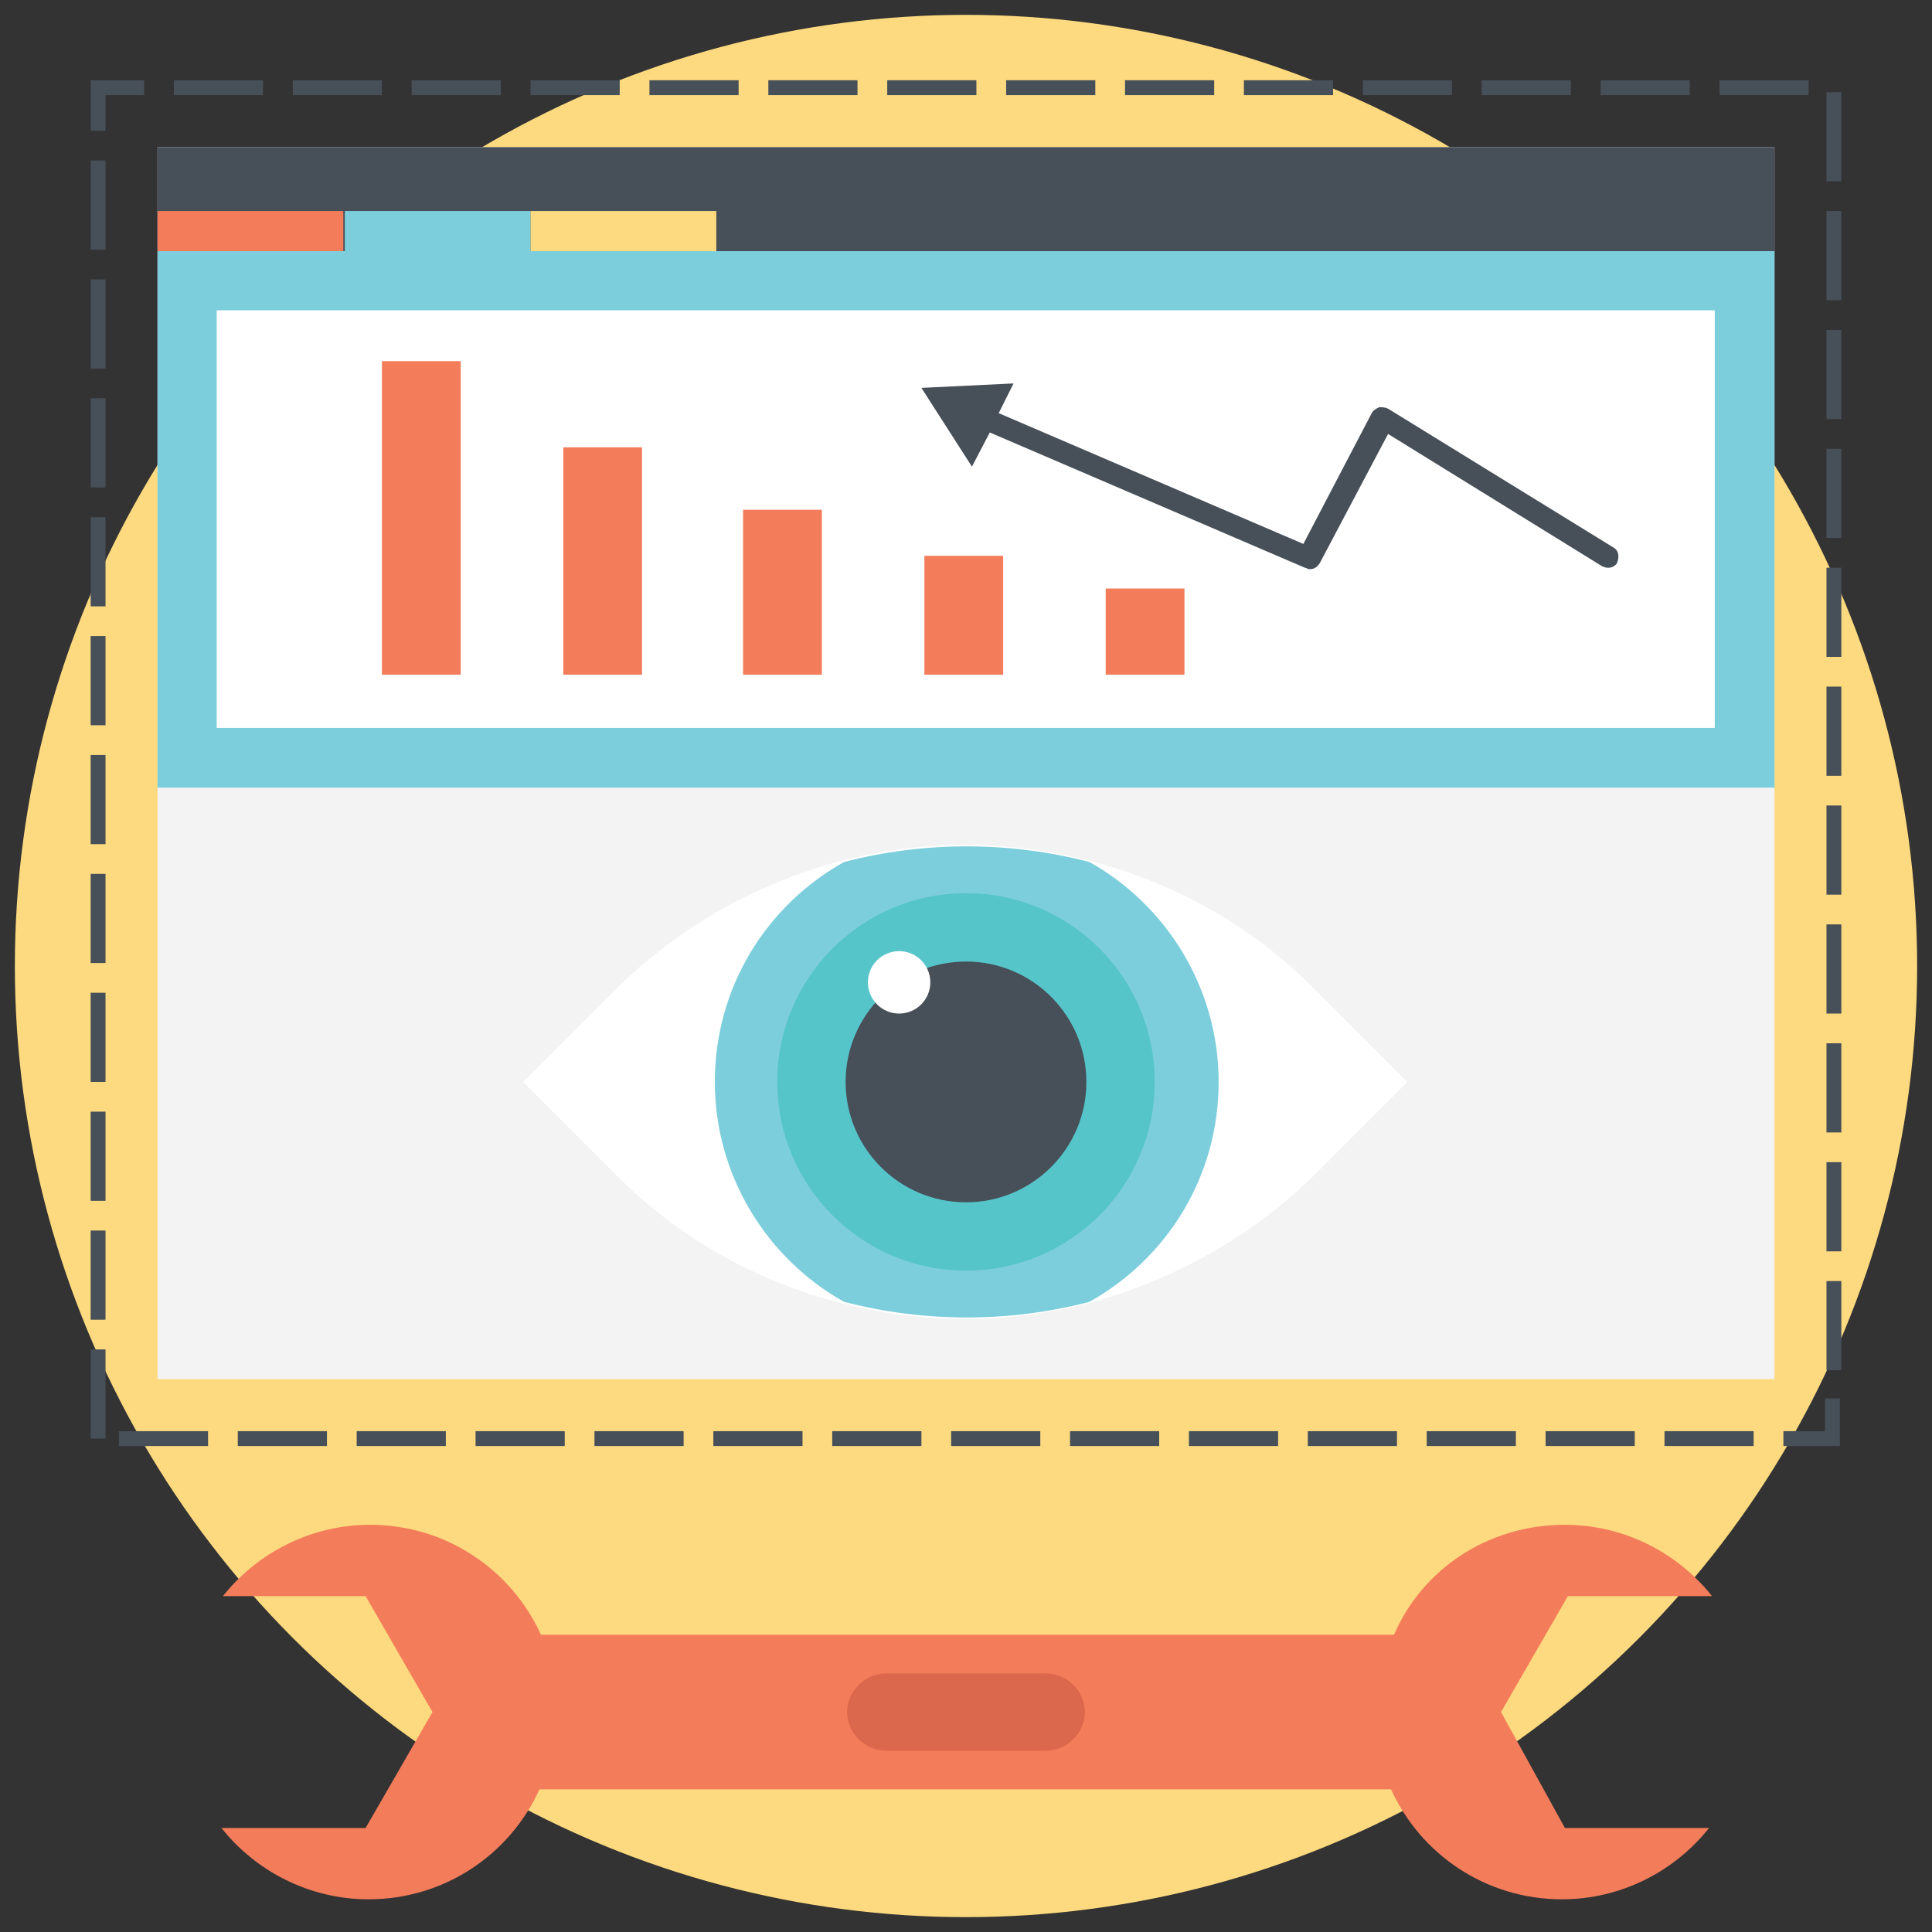 <?xml version="1.0" encoding="utf-8"?>
<!-- Generator: Adobe Illustrator 19.2.1, SVG Export Plug-In . SVG Version: 6.00 Build 0)  -->
<svg version="1.1" id="Layer_1" xmlns="http://www.w3.org/2000/svg" xmlns:xlink="http://www.w3.org/1999/xlink" x="0px" y="0px"
	 viewBox="0 0 130 130" style="enable-background:new 0 0 130 130;" xml:space="preserve">
<rect x="0" y="0" width="130" height="130" fill="#333333" stroke="none"/>
<style type="text/css">
	.st0{fill:#FDDA7F;}
	.st1{fill:#474F59;}
	.st2{fill:#F3F3F3;}
	.st3{fill:#7DCEDC;}
	.st4{fill:#FFFFFF;}
	.st5{fill:#F37C5A;}
	.st6{fill:#55C5CA;}
	.st7{fill:#DB674C;}
	.st8{fill:#F6BB53;}
	.st9{fill:#DAD9D8;}
	.st10{fill:#25313B;}
	.st11{fill:#F4CF7A;}
	.st12{fill:#BBBBBB;}
	.st13{fill:#1B262E;}
	.st14{fill:#CDCCCC;}
	.st15{fill:#43B7B6;}
	.st16{fill:#F2CB75;}
	.st17{fill:#ECAE48;}
	.st18{fill:#C7C6C6;}
	.st19{fill:#192128;}
	.st20{fill:#3C444D;}
	.st21{fill:#E6A741;}
	.st22{fill:#E5E5E5;}
	.st23{fill:#231F20;}
	.st24{fill:#C6C4C3;}
	.st25{fill:#3B424A;}
	.st26{fill:none;}
	.st27{fill:#C2543E;}
	.st28{fill:#C65942;}
	.st29{fill:#F7F8F8;}
	.st30{fill:#EAAE48;}
	.st31{fill:#1F2A31;}
	.st32{fill:#E87155;}
	.st33{fill:#CE5F49;}
</style>
<g>
	<g>
		<g>
			<circle class="st0" cx="65" cy="65" r="64"/>
		</g>
	</g>
	<g>
		<g>
			<g>
				<path class="st1" d="M123.9,97.3H120v-1h2.8v-2.2h1V97.3z M118,97.3h-6v-1h6V97.3z M110,97.3h-6v-1h6V97.3z M102,97.3h-6v-1h6
					V97.3z M94,97.3h-6v-1h6V97.3z M86,97.3h-6v-1h6V97.3z M78,97.3h-6v-1h6V97.3z M70,97.3h-6v-1h6V97.3z M62,97.3h-6v-1h6V97.3z
					 M54,97.3h-6v-1h6V97.3z M46,97.3h-6v-1h6V97.3z M38,97.3h-6v-1h6V97.3z M30,97.3h-6v-1h6V97.3z M22,97.3h-6v-1h6V97.3z
					 M14,97.3H8v-1h6V97.3z M7.1,96.8h-1v-6h1V96.8z M123.9,92.2h-1v-6h1V92.2z M7.1,88.8h-1v-6h1V88.8z M123.9,84.2h-1v-6h1V84.2z
					 M7.1,80.8h-1v-6h1V80.8z M123.9,76.2h-1v-6h1V76.2z M7.1,72.8h-1v-6h1V72.8z M123.9,68.2h-1v-6h1V68.2z M7.1,64.8h-1v-6h1V64.8
					z M123.9,60.2h-1v-6h1V60.2z M7.1,56.8h-1v-6h1V56.8z M123.9,52.2h-1v-6h1V52.2z M7.1,48.8h-1v-6h1V48.8z M123.9,44.2h-1v-6h1
					V44.2z M7.1,40.8h-1v-6h1V40.8z M123.9,36.2h-1v-6h1V36.2z M7.1,32.8h-1v-6h1V32.8z M123.9,28.2h-1v-6h1V28.2z M7.1,24.8h-1v-6
					h1V24.8z M123.9,20.2h-1v-6h1V20.2z M7.1,16.8h-1v-6h1V16.8z M123.9,12.2h-1v-6h1V12.2z M7.1,8.8h-1V5.4h3.6v1H7.1V8.8z
					 M121.7,6.4h-6v-1h6V6.4z M113.7,6.4h-6v-1h6V6.4z M105.7,6.4h-6v-1h6V6.4z M97.7,6.4h-6v-1h6V6.4z M89.7,6.4h-6v-1h6V6.4z
					 M81.7,6.4h-6v-1h6V6.4z M73.7,6.4h-6v-1h6V6.4z M65.7,6.4h-6v-1h6V6.4z M57.7,6.4h-6v-1h6V6.4z M49.7,6.4h-6v-1h6V6.4z
					 M41.7,6.4h-6v-1h6V6.4z M33.7,6.4h-6v-1h6V6.4z M25.7,6.4h-6v-1h6V6.4z M17.7,6.4h-6v-1h6V6.4z"/>
			</g>
		</g>
	</g>
	<g>
		<g>
			<rect x="10.6" y="9.9" class="st2" width="108.8" height="82.9"/>
		</g>
	</g>
	<g>
		<g>
			<rect x="10.6" y="9.9" class="st1" width="108.8" height="7"/>
		</g>
	</g>
	<g>
		<g>
			<rect x="10.6" y="16.9" class="st3" width="108.8" height="36.1"/>
		</g>
	</g>
	<g>
		<g>
			
				<rect x="51" y="-15.5" transform="matrix(-1.836970e-016 1 -1 -1.836970e-016 99.881 -30.12)" class="st4" width="28.1" height="100.8"/>
		</g>
	</g>
	<g>
		<g>
			<rect x="10.6" y="14.2" class="st5" width="12.5" height="2.7"/>
		</g>
	</g>
	<g>
		<g>
			<rect x="23.2" y="14.2" class="st3" width="12.5" height="2.7"/>
		</g>
	</g>
	<g>
		<g>
			<rect x="35.7" y="14.2" class="st0" width="12.5" height="2.7"/>
		</g>
	</g>
	<g>
		<g>
			<g>
				<rect x="25.7" y="24.3" class="st5" width="5.3" height="21.1"/>
			</g>
		</g>
		<g>
			<g>
				<rect x="37.9" y="30.1" class="st5" width="5.3" height="15.3"/>
			</g>
		</g>
		<g>
			<g>
				<rect x="50" y="34.3" class="st5" width="5.3" height="11.1"/>
			</g>
		</g>
		<g>
			<g>
				<rect x="62.2" y="37.4" class="st5" width="5.3" height="8"/>
			</g>
		</g>
		<g>
			<g>
				<rect x="74.4" y="39.6" class="st5" width="5.3" height="5.8"/>
			</g>
		</g>
	</g>
	<g>
		<g>
			<path class="st1" d="M108.5,36.8l-15.1-9.3c-0.2-0.1-0.4-0.1-0.6-0.1c-0.2,0.1-0.4,0.2-0.5,0.4l-4.6,8.8l-20.5-8.8l1-2L62,26.1
				l3.4,5.3l1.2-2.3l21.2,9.1c0.1,0,0.2,0.1,0.3,0.1c0.3,0,0.5-0.1,0.7-0.4l4.6-8.7l14.4,8.9c0.4,0.2,0.8,0.1,1-0.2
				C109,37.4,108.9,37,108.5,36.8z"/>
		</g>
	</g>
	<g>
		<g>
			<path class="st4" d="M94.7,72.8l-6.1,6.1c-4.4,4.4-9.8,7.3-15.4,8.8c-5.4,1.4-11.1,1.4-16.5,0c-5.6-1.4-11-4.3-15.4-8.8l-6.1-6.1
				l6.1-6.1c4.4-4.4,9.7-7.3,15.4-8.8c5.4-1.4,11.1-1.4,16.5,0c5.6,1.4,11,4.3,15.4,8.8L94.7,72.8z"/>
		</g>
	</g>
	<g>
		<g>
			<path class="st3" d="M82,72.8c0,6.4-3.5,11.9-8.7,14.8c-5.4,1.4-11.1,1.4-16.5,0c-5.2-2.9-8.7-8.5-8.7-14.8
				c0-6.4,3.5-11.9,8.7-14.8c5.4-1.4,11.1-1.4,16.5,0C78.5,60.9,82,66.5,82,72.8z"/>
		</g>
	</g>
	<g>
		<g>
			<circle class="st6" cx="65" cy="72.8" r="12.7"/>
		</g>
	</g>
	<g>
		<g>
			<circle class="st1" cx="65" cy="72.8" r="8.1"/>
		</g>
	</g>
	<g>
		<g>
			<circle class="st4" cx="60.5" cy="66.1" r="2.1"/>
		</g>
	</g>
	<g>
		<g>
			<g>
				<path class="st5" d="M105.3,123h9.7c-2.3,2.9-5.9,4.8-9.9,4.8c-5.1,0-9.5-3-11.5-7.4H36.3c-2,4.4-6.4,7.4-11.5,7.4
					c-4,0-7.6-1.9-9.9-4.8h9.7l4.5-7.8l-4.5-7.8H15c2.3-2.9,5.9-4.8,9.9-4.8c5.1,0,9.5,3,11.5,7.4h57.4c1.9-4.4,6.3-7.4,11.5-7.4
					c4,0,7.6,1.9,9.9,4.8h-9.7l-4.5,7.8L105.3,123z"/>
			</g>
		</g>
		<g>
			<g>
				<path class="st7" d="M73,115.2c0-1.4-1.2-2.6-2.6-2.6H59.6c-1.4,0-2.6,1.2-2.6,2.6c0,1.4,1.2,2.6,2.6,2.6h10.8
					C71.8,117.8,73,116.6,73,115.2z"/>
			</g>
		</g>
	</g>
</g>
</svg>
